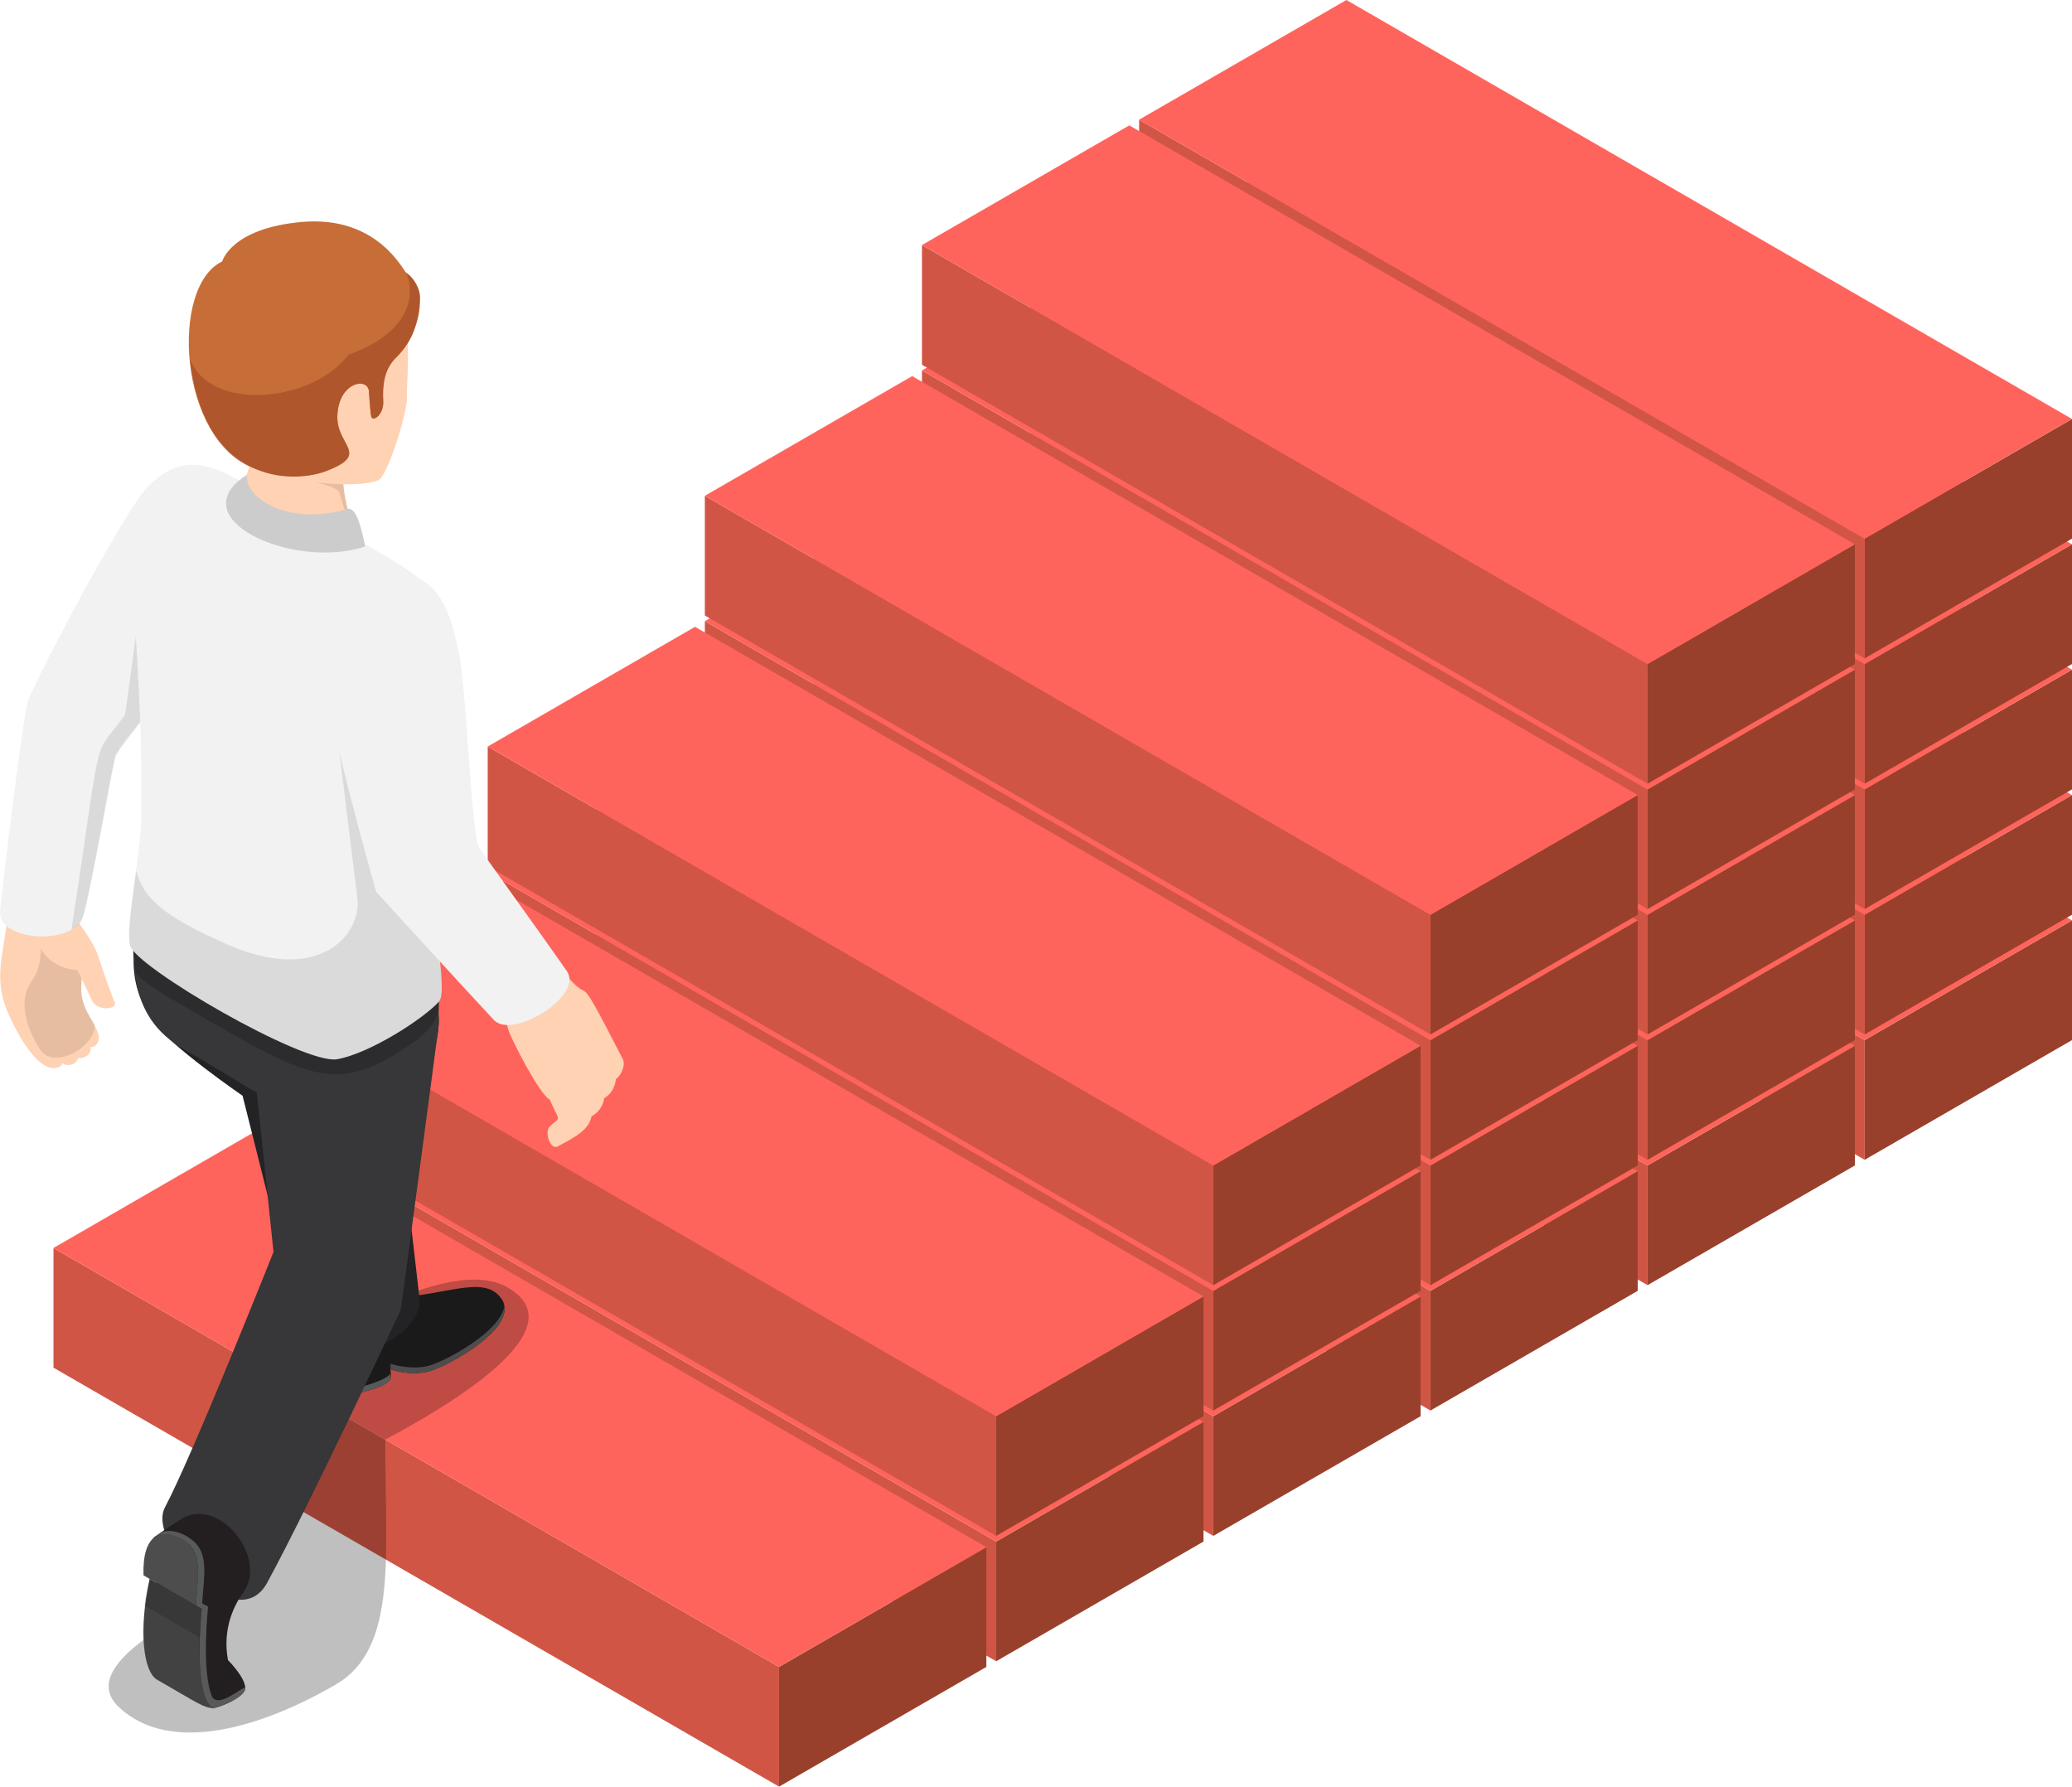<?xml version="1.0" encoding="UTF-8"?><svg id="Layer_1" xmlns="http://www.w3.org/2000/svg" viewBox="0 0 670.71 578.3"><defs><style>.cls-1{fill:#ff645c;}.cls-2{fill:#b0562c;}.cls-3{fill:#c76d38;}.cls-4{fill:#232224;}.cls-5{fill:#99402c;}.cls-6{fill:#4d4d4d;}.cls-7{fill:#373638;}.cls-8{opacity:.2;}.cls-9{fill:#d15545;}.cls-10{opacity:.15;}.cls-11{fill:#424242;}.cls-12{opacity:.1;}.cls-13{fill:#ccc;}.cls-14{fill:#1a1a1a;}.cls-15{opacity:.25;}.cls-16{fill:#231f20;}.cls-17{fill:#f2f2f2;}.cls-18{fill:#ffd2b3;}.cls-19{fill:#58595b;}</style></defs><g><g><polygon class="cls-5" points="603.6 375.41 670.71 336.66 670.71 297.92 603.6 336.66 603.6 375.41"/><polygon class="cls-9" points="603.6 336.66 368.73 201.05 368.73 239.8 603.6 375.41 603.6 336.66"/><polygon class="cls-1" points="670.71 297.92 435.83 162.31 368.73 201.05 603.6 336.66 670.71 297.92"/></g><g><polygon class="cls-5" points="533.32 415.98 600.43 377.24 600.43 338.5 533.32 377.24 533.32 415.98"/><polygon class="cls-9" points="533.32 377.24 298.44 241.63 298.44 280.38 533.32 415.98 533.32 377.24"/><polygon class="cls-1" points="600.43 338.5 365.55 202.89 298.44 241.63 533.32 377.24 600.43 338.5"/></g><g><polygon class="cls-5" points="463.04 456.56 530.14 417.82 530.14 379.07 463.04 417.82 463.04 456.56"/><polygon class="cls-9" points="463.04 417.82 228.16 282.21 228.16 320.96 463.04 456.56 463.04 417.82"/><polygon class="cls-1" points="530.14 379.07 295.27 243.47 228.16 282.21 463.04 417.82 530.14 379.07"/></g><g><polygon class="cls-5" points="392.75 497.14 459.86 458.4 459.86 419.65 392.75 458.4 392.75 497.14"/><polygon class="cls-9" points="392.75 458.4 157.87 322.79 157.87 361.53 392.75 497.14 392.75 458.4"/><polygon class="cls-1" points="459.86 419.65 224.98 284.05 157.87 322.79 392.75 458.4 459.86 419.65"/></g><g><polygon class="cls-5" points="322.47 537.72 389.58 498.97 389.58 460.23 322.47 498.97 322.47 537.72"/><polygon class="cls-9" points="322.47 498.97 87.59 363.37 87.59 402.11 322.47 537.72 322.47 498.97"/><polygon class="cls-1" points="389.58 460.23 154.7 324.62 87.59 363.37 322.47 498.97 389.58 460.23"/></g><g><polygon class="cls-5" points="252.18 578.3 319.29 539.55 319.29 500.81 252.18 539.55 252.18 578.3"/><polygon class="cls-9" points="252.18 539.55 17.31 403.95 17.31 442.69 252.18 578.3 252.18 539.55"/><polygon class="cls-1" points="319.29 500.81 84.41 365.2 17.31 403.95 252.18 539.55 319.29 500.81"/></g><g><polygon class="cls-5" points="603.6 334.83 670.71 296.08 670.71 257.34 603.6 296.08 603.6 334.83"/><polygon class="cls-9" points="603.6 296.08 368.73 160.48 368.73 199.22 603.6 334.83 603.6 296.08"/><polygon class="cls-1" points="670.71 257.34 435.83 121.73 368.73 160.48 603.6 296.08 670.71 257.34"/></g><g><polygon class="cls-5" points="533.32 375.41 600.43 336.66 600.43 297.92 533.32 336.66 533.32 375.41"/><polygon class="cls-9" points="533.32 336.66 298.44 201.06 298.44 239.8 533.32 375.41 533.32 336.66"/><polygon class="cls-1" points="600.43 297.92 365.55 162.31 298.44 201.06 533.32 336.66 600.43 297.92"/></g><g><polygon class="cls-5" points="463.04 415.99 530.14 377.24 530.14 338.5 463.04 377.24 463.04 415.99"/><polygon class="cls-9" points="463.04 377.24 228.16 241.64 228.16 280.38 463.04 415.99 463.04 377.24"/><polygon class="cls-1" points="530.14 338.5 295.27 202.89 228.16 241.64 463.04 377.24 530.14 338.5"/></g><g><polygon class="cls-5" points="392.75 456.56 459.86 417.82 459.86 379.07 392.75 417.82 392.75 456.56"/><polygon class="cls-9" points="392.75 417.82 157.87 282.21 157.87 320.96 392.75 456.56 392.75 417.82"/><polygon class="cls-1" points="459.86 379.07 224.98 243.47 157.87 282.21 392.75 417.82 459.86 379.07"/></g><g><polygon class="cls-5" points="322.47 497.14 389.58 458.4 389.58 419.65 322.47 458.4 322.47 497.14"/><polygon class="cls-9" points="322.47 458.4 87.59 322.79 87.59 361.54 322.47 497.14 322.47 458.4"/><polygon class="cls-1" points="389.58 419.65 154.7 284.05 87.59 322.79 322.47 458.4 389.58 419.65"/></g><g><polygon class="cls-5" points="603.6 294.25 670.71 255.51 670.71 216.76 603.6 255.51 603.6 294.25"/><polygon class="cls-9" points="603.6 255.51 368.73 119.9 368.73 158.64 603.6 294.25 603.6 255.51"/><polygon class="cls-1" points="670.71 216.76 435.83 81.15 368.73 119.9 603.6 255.51 670.71 216.76"/></g><g><polygon class="cls-5" points="533.32 334.83 600.43 296.09 600.43 257.34 533.32 296.09 533.32 334.83"/><polygon class="cls-9" points="533.32 296.09 298.44 160.48 298.44 199.22 533.32 334.83 533.32 296.09"/><polygon class="cls-1" points="600.43 257.34 365.55 121.73 298.44 160.48 533.32 296.09 600.43 257.34"/></g><g><polygon class="cls-5" points="463.04 375.41 530.14 336.67 530.14 297.92 463.04 336.67 463.04 375.41"/><polygon class="cls-9" points="463.04 336.67 228.16 201.06 228.16 239.8 463.04 375.41 463.04 336.67"/><polygon class="cls-1" points="530.14 297.92 295.27 162.31 228.16 201.06 463.04 336.67 530.14 297.92"/></g><g><polygon class="cls-5" points="392.75 415.99 459.86 377.24 459.86 338.5 392.75 377.24 392.75 415.99"/><polygon class="cls-9" points="392.75 377.24 157.87 241.64 157.87 280.38 392.75 415.99 392.75 377.24"/><polygon class="cls-1" points="459.86 338.5 224.98 202.89 157.87 241.64 392.75 377.24 459.86 338.5"/></g><g><polygon class="cls-5" points="603.6 253.67 670.71 214.93 670.71 176.18 603.6 214.93 603.6 253.67"/><polygon class="cls-9" points="603.6 214.93 368.73 79.32 368.73 118.07 603.6 253.67 603.6 214.93"/><polygon class="cls-1" points="670.71 176.18 435.83 40.58 368.73 79.32 603.6 214.93 670.71 176.18"/></g><g><polygon class="cls-5" points="533.32 294.25 600.43 255.51 600.43 216.76 533.32 255.51 533.32 294.25"/><polygon class="cls-9" points="533.32 255.51 298.44 119.9 298.44 158.65 533.32 294.25 533.32 255.51"/><polygon class="cls-1" points="600.43 216.76 365.55 81.16 298.44 119.9 533.32 255.51 600.43 216.76"/></g><g><polygon class="cls-5" points="463.04 334.83 530.14 296.09 530.14 257.34 463.04 296.09 463.04 334.83"/><polygon class="cls-9" points="463.04 296.09 228.16 160.48 228.16 199.23 463.04 334.83 463.04 296.09"/><polygon class="cls-1" points="530.14 257.34 295.27 121.74 228.16 160.48 463.04 296.09 530.14 257.34"/></g><g><polygon class="cls-5" points="603.6 213.1 670.71 174.35 670.71 135.61 603.6 174.35 603.6 213.1"/><polygon class="cls-9" points="603.6 174.35 368.73 38.74 368.73 77.49 603.6 213.1 603.6 174.35"/><polygon class="cls-1" points="670.71 135.61 435.83 0 368.73 38.74 603.6 174.35 670.71 135.61"/></g><g><polygon class="cls-5" points="533.32 253.68 600.43 214.93 600.43 176.19 533.32 214.93 533.32 253.68"/><polygon class="cls-9" points="533.32 214.93 298.44 79.32 298.44 118.07 533.32 253.68 533.32 214.93"/><polygon class="cls-1" points="600.43 176.19 365.55 40.58 298.44 79.32 533.32 214.93 600.43 176.19"/></g></g><g><g><g><g><path class="cls-18" d="m2.8,292.94c-.79,13.12-4.89,21.52-1.24,32.3,1.32,3.89,9.56,22.31,16.99,20.34,1.55-.41,1.66-1.44,1.66-1.44,0,0,1.21,1.02,3.16.38,1.64-.55,1.88-2.01,1.88-2.01,2.94.15,4.56-2.05,3.98-3.66,0,0,1.4.53,2.46-1.49,1.93-3.68-5.21-9.07-5.38-16.45-.14-6.11,2.51-16.51-2.49-24.9-1.6-2.68.38-10.79-8.81-10.79s-11.91,3.09-12.19,7.73Z"/><path class="cls-12" d="m30.77,331.57c0,7.01-11.85,14.08-16.99,9.13-1.09-1.04-10-14.34-3.41-23.31,2.11-2.87,2.96-7.2,2.83-10.33l12.84-4.97c3.24,13.6-3.98,17.56,4.73,29.48Z"/><path class="cls-18" d="m24.41,297.17c9.43,13,5.82,10.2,12.73,27.24.96,2.36-5.71,3.13-7.47-.77-1.69-3.74-4.62-9.64-4.62-9.64,0,0-11.98,0-13.89-13.09l13.25-3.75Z"/></g><path class="cls-17" d="m47.82,157.59c-6.56,6.45-31.76,53.4-38.61,68.78-1.59,3.57-8.41,60.53-9.19,68.5-.97,9.95,24.85,11.56,27.11,1.07,17.8-82.51-2.69-26.85,49.46-104.63,4.95-7.38,7.81-32.52-3.1-37.84-12.53-6.11-19.48-1.99-25.68,4.11Z"/></g><path class="cls-12" d="m80.78,176.46c-1.26,13.49-1.1,11.63-43.41,67.96-10.76,56.44-9.73,53.99-14.25,56.53,10.42-67.57,6.16-54.31,17.38-69.57l3.48-25.4,36.8-29.52Z"/></g><g><path class="cls-15" d="m164.18,416.64c-22.16-12.57-77.48,27.37-77.48,27.37v38.75s7.38,26.98-4.02,30.42c-16.18,4.88-59.41,24.79-44.39,39.2,16.77,16.08,46.98,6.51,70.45-7.16,20.11-11.71,15.94-42.04,15.97-79.25,35.66-19.06,58.63-38.45,39.46-49.32Z"/><g><g><path class="cls-14" d="m98.38,442.93c-.35,2.76,12.59,9.31,16.8,8.26,13.73-3.41,11.11-5.14,11.23-7.95,0,0,6.38,2.24,12.44.64,6.05-1.59,29.86-14.51,23.42-23.58-5.85-8.24-18.88-.24-38.63-.08-31.18.25-23.77,11.14-25.25,22.71Z"/><path class="cls-19" d="m126.35,444.65c-.27.46-1.97,2.41-11.16,4.7-3.94.98-15.45-4.65-16.69-7.65,0,5.64,13.65,10.24,16.69,9.48,12.66-3.15,11.1-4.77,11.16-6.54Z"/><path class="cls-6" d="m126.41,441.41s6.38,2.24,12.44.64c5.15-1.36,23.14-10.91,24.43-19.31,1.43,8.79-18.9,19.69-24.43,21.15-6.05,1.59-12.44-.64-12.44-.64v-1.83Z"/></g><path class="cls-4" d="m102.32,304.26l23.14,29.21s6.59,53.47,10.32,86.77c1.65,14.69-34.17,26.35-37.41,13.4-4.75-18.97-19.85-78.97-19.85-78.97,0,0-23.49-16.12-28.91-23.97-23.9-34.61,26.23-67.41,52.71-26.45Z"/></g><g><path class="cls-7" d="m80.9,332.18l7.63,73.05s-26.17,65.84-35.14,82.68c-6.07,11.4,23.28,42.37,33.06,24.45,13.7-25.11,43.32-88.52,43.32-88.52,0,0,11.02-82.16,12.25-92.11,2.61-21.06-59.38-46.62-61.12.45Z"/><g><path class="cls-16" d="m78.64,515.64c-2.36,3.23-6.82,11.02-4.85,21.7,0,0,5.54,5.52,5.61,9.01.06,2.97-8.94,6.74-10.83,6.51l-18.61-20.1c.93-26.31,1.06-18.55-.35-34.94,0,0,3.85-2.93,9.32-6.28,11.73-7.19,28.15,12.53,19.71,24.09Z"/><path class="cls-19" d="m49.61,497.86c2.46-1.78,5.92-1.87,10.82,1.51,5.14,3.54,3.53,11.43,2.94,20.29l1.92,1.11s-3.19,29.46,3.97,32.19c0,0,10.21-3.1,10.15-6.6-.02-1.2-8.34,6.67-10.68,2.99-3.65-8.13-1.37-29.31-1.37-29.31l-1.92-1.06c.59-8.86,2.17-15.98-2.94-20.29-4.6-3.74-9.12-3.55-10.67-2.46-.08.05-2.22,1.55-2.22,1.63Z"/><path class="cls-6" d="m63.36,519.66c.51-7.62,2.37-16.63-2.94-20.29-8.29-5.72-14.4-2.81-13.97,10.53,16.9,9.76,16.83,9.76,16.9,9.76Z"/><path class="cls-11" d="m64.61,537.27c-.48-17.12,2-15.73-.42-17.13-7.49-4.32-23.25-13.44-15.75-9.09-3.7,16.97-1.98,30.05,2.37,32.62,13.94,8.03,14.76,8.88,18.18,9.28,1.44.17-3.9,1.34-4.37-15.68Z"/><path class="cls-10" d="m65.28,520.77l-18.81-10.86c3.25,1.89,1.61-.04.27,9.81l17.92,10.35c.19-5.24.62-9.29.62-9.29Z"/></g></g></g><path class="cls-7" d="m43.2,292.17c0,18.75-2.56,36.55,16.47,47.54,30.69,17.72,45.15,30.98,65.88,19.02.96,0,16.47-9.68,16.47-28.52v-19.02l-65.87-38.03-32.94,19.02Z"/><path class="cls-8" d="m142.01,311.19c0,15.27,2.15,17.71-6.85,25.24-26.56,19.16-34.88,12.81-76.13-11.02-9.75-5.63-13.91-8.5-15.7-11.33-.17-1.74-.13-1.02-.13-21.9l32.95-19.04,65.86,38.04Z"/><g><g><path class="cls-17" d="m43.67,173.39c.45-11.47,18.27-25.67,29.83-19.91,103.81,51.77,65.54,30.4,65.54,127.89,0,11.51,6.25,39.31,3.05,42.84-5.08,5.61-22.51,16.82-32.97,18.64-10.85,1.88-65.58-30.02-67.05-36.88-1.47-6.86,3.61-29.03,3.69-42.49.27-49.16-3.37-57.26-2.09-90.09Z"/><path class="cls-12" d="m139.04,281.36c0,11.51,6.26,39.31,3.06,42.85-5.09,5.6-22.52,16.82-32.97,18.64-10.85,1.88-65.58-30.02-67.06-36.89-.9-4.19.66-14.08,2.01-24.23,2.27,9.18,9.24,15,29.28,23.87,30.29,13.39,43.74-3.4,42.32-14.84-1.43-11.44-5.81-47.21-5.81-47.21l35.59-30.2c-.62,12.03-6.42,40.26-6.42,68.01Z"/></g><g><path class="cls-18" d="m111.17,146.36s-2.36,16.32,6.36,30.15c0,0-21,3.05-32.94-4.28-11.95-7.32-7.5-9.1-5.52-15.93,2.05-7.08,4.86-12.83,3.92-18.74-.94-5.91,25.15-3.27,28.18,8.8Z"/><path class="cls-12" d="m117.54,176.5c-5.06-4.21-6.87-16.12-8-17.53-1.14-1.4-7.32-2.9-7.32-2.9l8.66-4.16c.04,5.97,1.11,15.78,6.66,24.59Z"/><path class="cls-13" d="m118.21,176.88c-23.15,7.76-60.29-8.98-38.34-23.19.22,0-1.02,4.9,6.35,9.16,11.97,6.92,26.22,1.86,26.3,1.86,3.22-.62,4.78,7.95,5.69,12.17Z"/><g><path class="cls-18" d="m131.76,128.32c.26,4.13-5.44,23.58-8.84,26.78-3.4,3.2-40.46,3.28-51.12-14.04-24.19-39.31,4.89-75.37,38.51-66.43,27.23,7.24,20.99,46.34,21.45,53.69Z"/><path class="cls-3" d="m119.45,126.99s.33,5.97.73,7.84c.4,1.87,4.06-.53,3.86-4.86-.27-5.78-.44-10.07,4.08-14.09,5.89-5.24,12.31-21.1,3.42-27.56-1.09-.79-9.36-18.6-33.77-16.48-23.01,2-25.85,12.79-25.85,12.79-17.07,8.08-14.1,57.66,10.13,66.88,7.34,2.8,16.79,3.56,23.67.91,14.19-5.48,3.31-8.04,3.46-17.56.18-11.37,10.26-13.08,10.26-7.86Z"/><path class="cls-2" d="m135.94,96.59c-1.51,22.43-12.74,14.66-11.88,33.37.19,4.33-3.48,6.73-3.87,4.86-.39-1.86-.73-7.82-.73-7.82,0-5.23-10.07-3.51-10.26,7.86-.15,9.54,10.74,12.05-3.46,17.55-11.82,4.57-39.75,3.55-44.23-36.22,6.69,17.47,39.88,13.95,51.27-1.35,26.76-9.7,18.78-26.53,18.78-26.53,2.45,1.79,4.58,5.27,4.38,8.28Z"/></g></g></g><g><path class="cls-18" d="m178.4,309.38c16.67,22.54,4.43-3.07,23.17,33.36,1.08,2.1-.68,5.57-2.23,6.56,0,0-.17,4.15-3.8,6.19,0,0-.21,3.72-4.1,5.89-.76,4.45-5.74,6.91-10.95,9.73-2.27,1.23-4.44-4.7-2.48-6.56,3.53-3.34,3.42-.81-.13-8.74-3.15-1.33-12.77-20.17-13.33-22.48-.76-3.1-1.54-4.72-2.86-7.29-5.16-10.03,11.72-23.44,16.72-16.67Z"/><path class="cls-17" d="m104.58,215.11c0,13.14,17.17,73.54,17.17,73.54,0,0,30.11,32.97,38.13,41.51,6.01,6.4,29.19-7.81,23.59-15.84-12.13-17.38-26.07-36.37-28.47-40.2s-4.15-52.37-6.29-61.91c-1.94-8.67-4.68-26.97-20.78-26.34-17.43.68-23.34,12.07-23.34,29.24Z"/></g></g></svg>